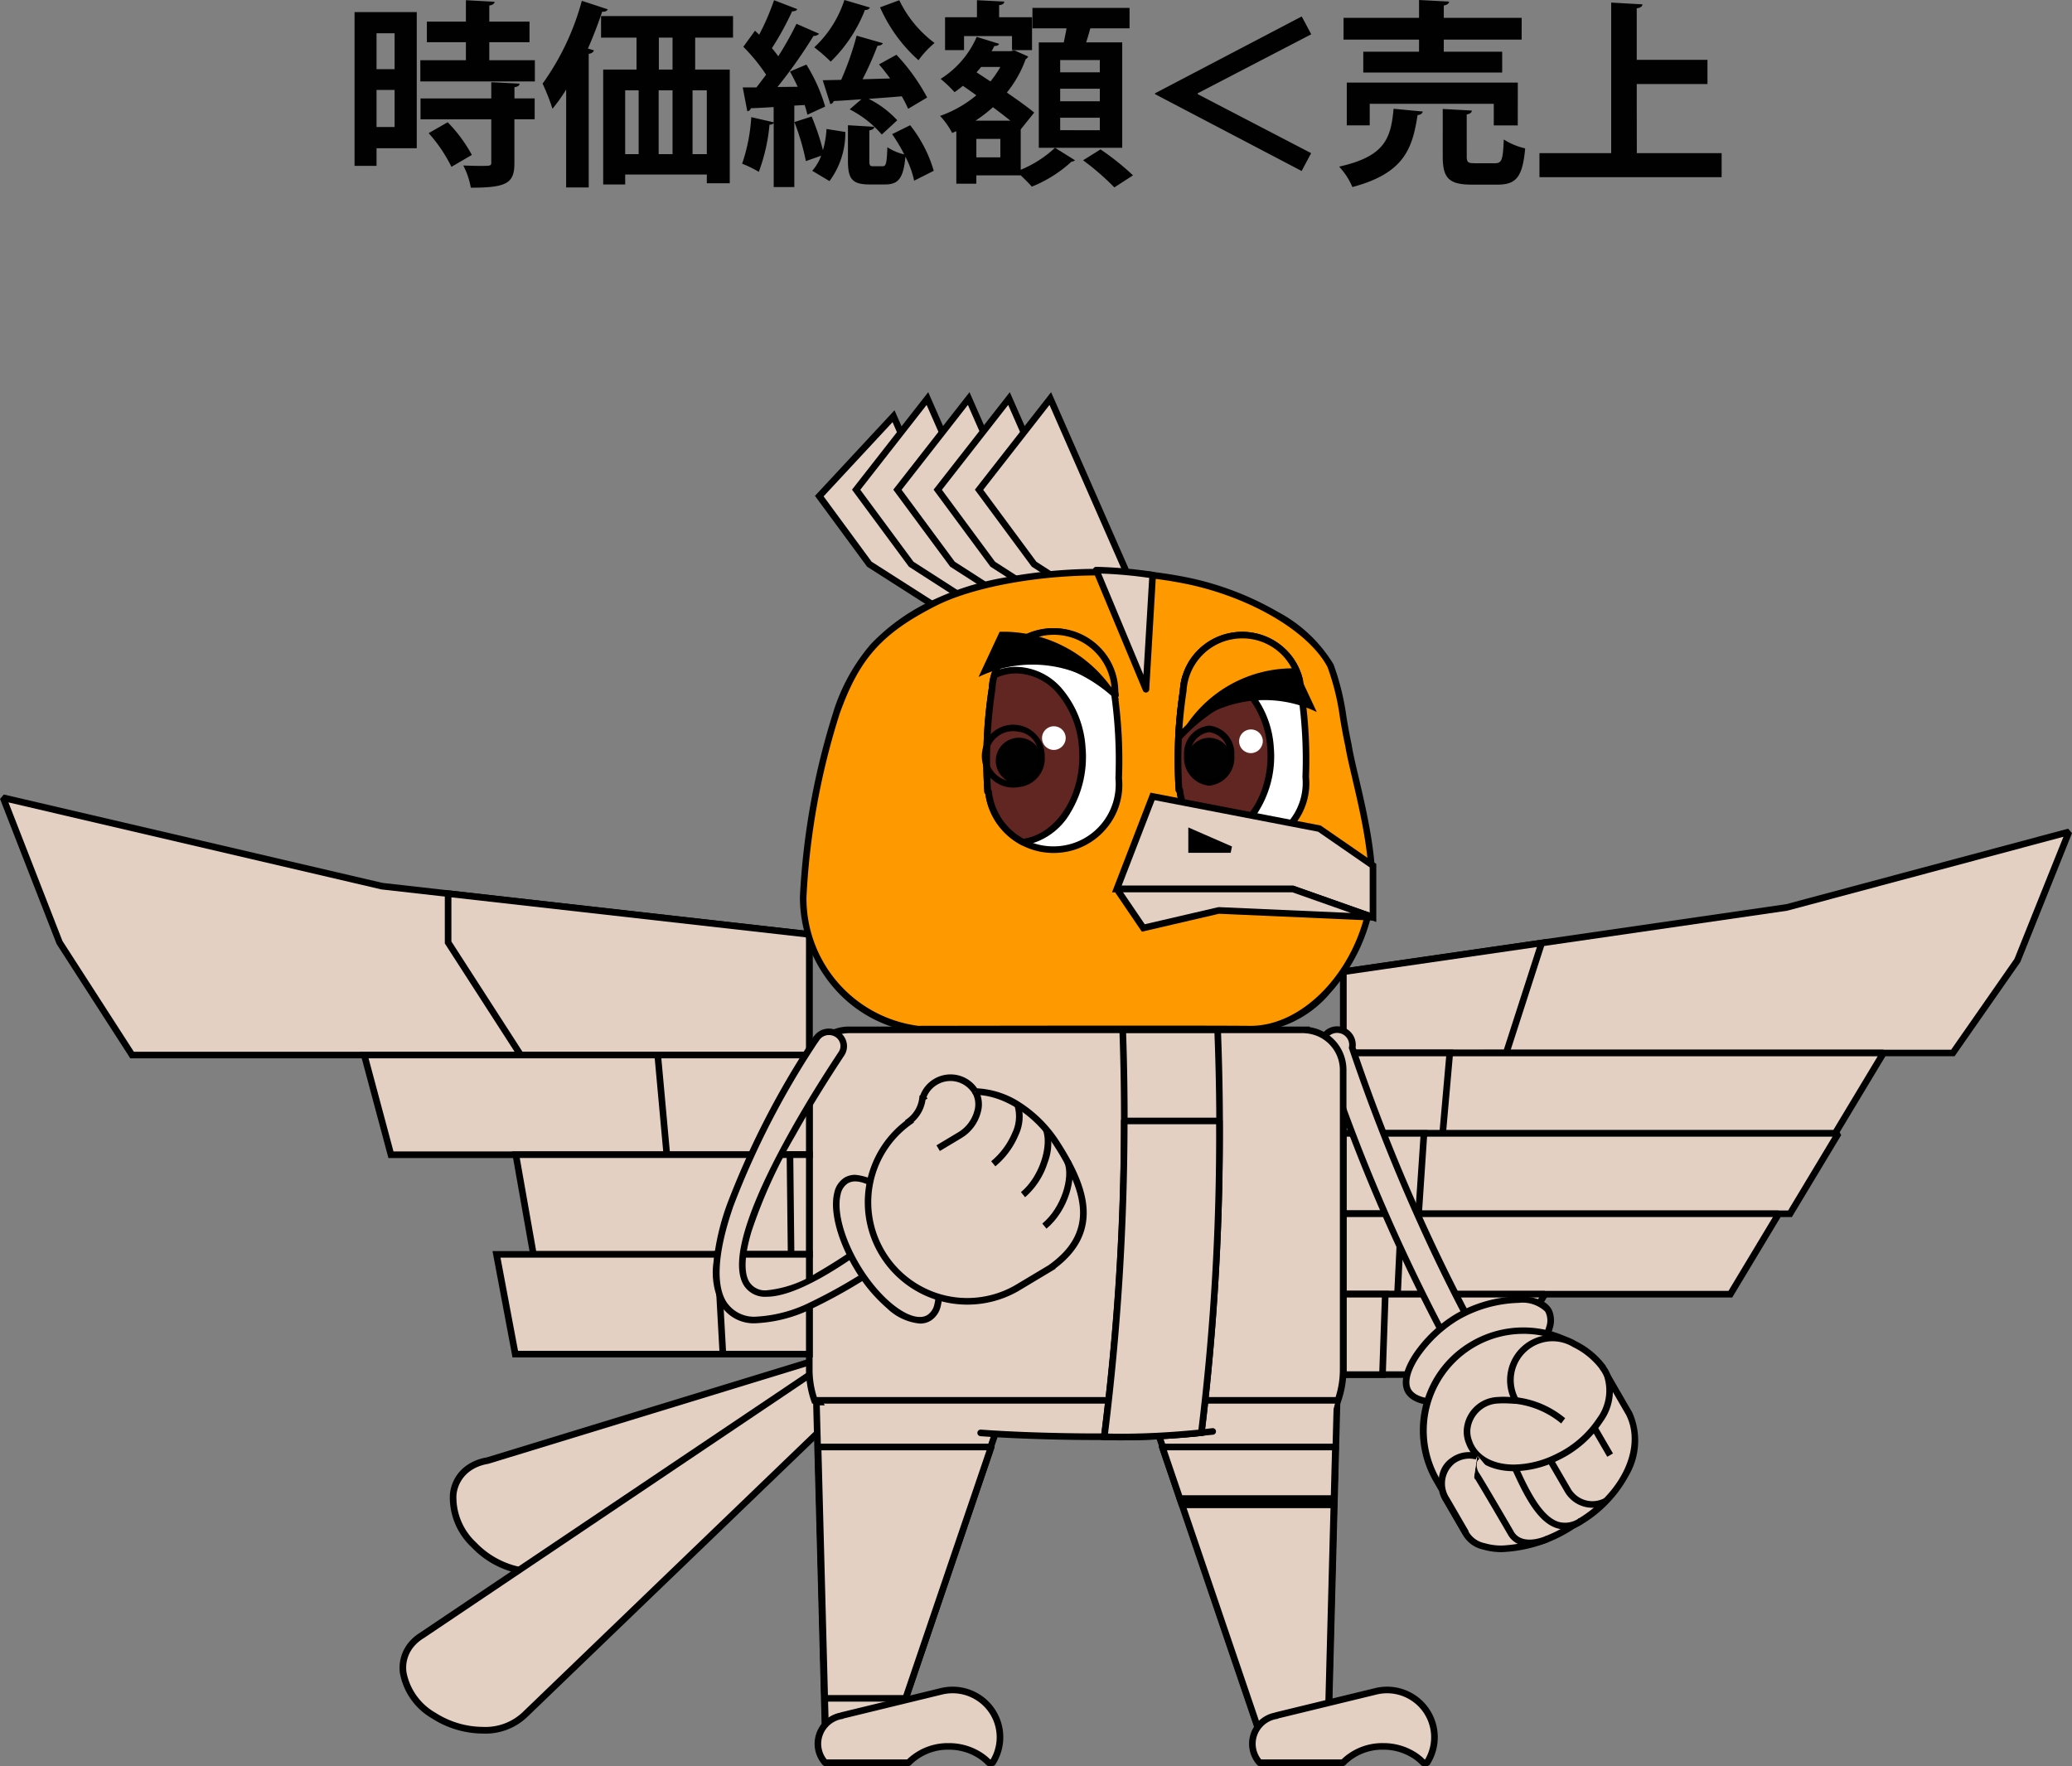 <svg xmlns="http://www.w3.org/2000/svg" width="198.671" height="169.348" viewBox="0 0 198.671 169.348"><rect x="0" y="0" width="198.671" height="169.348" fill="#808080" stroke="none"/><defs><style>.a,.b{fill:#e4d0c2;}.a,.c,.d,.e,.f,.g,.i{fill-rule:evenodd;}.c,.h{fill:#f90;}.d,.j{fill:#fff;}.e,.k{fill:#612621;}.f,.l{fill:#010101;}.g{fill:#03f;}</style></defs><g transform="translate(-88.164 -3447.213)"><g transform="translate(0 275)"><g transform="translate(88.459 3210.432)"><g transform="translate(0 25.426)"><path class="a" d="M127.823,1150.738a1.963,1.963,0,0,1,2.4,1.363,1.924,1.924,0,0,1-1,2.3l-28.809,16.821c-2.2,1.533-5.994.717-8.465-1.823s-2.688-5.843-.483-7.377a3.986,3.986,0,0,1,.561-.324,4.632,4.632,0,0,1,1.231-.377l34.49-10.555.075-.023" transform="translate(-46.809 -1084.897)"/><path class="b" d="M127.823,1150.738a1.963,1.963,0,0,1,2.4,1.363,1.924,1.924,0,0,1-1,2.3l-28.809,16.821c-2.2,1.533-5.994.717-8.465-1.823s-2.688-5.843-.483-7.377a3.986,3.986,0,0,1,.561-.324,4.632,4.632,0,0,1,1.231-.377l34.49-10.555Z" transform="translate(-46.809 -1084.897)"/><path d="M128.336,1150.35a2.3,2.3,0,0,1,2.187,1.661,2.233,2.233,0,0,1-1.151,2.664l-28.787,16.809a5.011,5.011,0,0,1-2.87.823,8.627,8.627,0,0,1-5.992-2.693,6.525,6.525,0,0,1-2.074-5.021,3.791,3.791,0,0,1,1.637-2.837,4.311,4.311,0,0,1,.605-.35,4.946,4.946,0,0,1,1.294-.4l34.466-10.548.087-.027A2.2,2.2,0,0,1,128.336,1150.35Zm-30.621,21.324a4.381,4.381,0,0,0,2.519-.717l.021-.014,28.809-16.821.024-.013a1.6,1.6,0,0,0,.828-1.92,1.668,1.668,0,0,0-1.58-1.207,1.563,1.563,0,0,0-.426.059l-.06.019-.009,0L93.35,1161.62a.3.3,0,0,1-.041.01,4.318,4.318,0,0,0-1.147.351,3.685,3.685,0,0,0-.515.3,3.175,3.175,0,0,0-1.368,2.377,5.9,5.9,0,0,0,1.9,4.519A8.1,8.1,0,0,0,97.715,1171.675Z" transform="translate(-46.809 -1084.897)"/><path class="a" d="M94.217,1185.664c-1.866,1.968-5.782,2.016-8.748.111s-3.857-5.045-1.991-7.012a4.163,4.163,0,0,1,.8-.652l40.254-27.066a1.825,1.825,0,0,1,.169-.114,1.966,1.966,0,0,1,2.668.7A1.924,1.924,0,0,1,127,1154.1Z" transform="translate(-44.167 -1084.897)"/><path class="b" d="M94.217,1185.664c-1.866,1.968-5.782,2.016-8.748.111s-3.857-5.045-1.991-7.012a4.163,4.163,0,0,1,.8-.652l40.254-27.066a1.825,1.825,0,0,1,.169-.114,1.966,1.966,0,0,1,2.668.7A1.924,1.924,0,0,1,127,1154.1Z" transform="translate(-44.167 -1084.897)"/><path d="M90.157,1187.489a9.11,9.11,0,0,1-4.86-1.448,6.323,6.323,0,0,1-3.082-4.358,3.819,3.819,0,0,1,1.032-3.139,4.484,4.484,0,0,1,.854-.7l40.244-27.059a2.165,2.165,0,0,1,.191-.128,2.208,2.208,0,0,1,1.129-.309,2.328,2.328,0,0,1,1.972,1.114,2.233,2.233,0,0,1-.424,2.875l-32.772,31.548A5.807,5.807,0,0,1,90.157,1187.489Zm35.509-36.505a1.576,1.576,0,0,0-.805.221,1.507,1.507,0,0,0-.14.094l-.014.01-40.254,27.066-.007,0a3.85,3.85,0,0,0-.737.6,3.154,3.154,0,0,0-.863,2.626,5.7,5.7,0,0,0,2.795,3.9,8.468,8.468,0,0,0,4.517,1.347,5.184,5.184,0,0,0,3.83-1.41l.01-.01,32.784-31.56.015-.013a1.6,1.6,0,0,0,.3-2.068A1.69,1.69,0,0,0,125.665,1150.984Z" transform="translate(-44.167 -1084.897)"/><path class="a" d="M143.978,1158.466h18.176l-11.763,34.587h-5.5Z" transform="translate(-65.99 -1087.666)"/><path class="b" d="M143.978,1158.466h18.176l-11.763,34.587h-5.5Z" transform="translate(-65.99 -1087.666)"/><path d="M143.978,1158.149h18.176a.317.317,0,0,1,.3.418l-11.763,34.587a.317.317,0,0,1-.3.215h-5.5a.317.317,0,0,1-.316-.308l-.915-34.587a.317.317,0,0,1,.316-.325Zm17.734.633H144.3l.9,33.954h4.964Z" transform="translate(-65.99 -1087.666)"/><path class="a" d="M144.221,1165.157l.706,26.7h6.807l9.081-26.7Z" transform="translate(-66.077 -1090.041)"/><path class="b" d="M144.221,1165.157l.706,26.7h6.807l9.081-26.7Z" transform="translate(-66.077 -1090.041)"/><path d="M144.221,1164.84h16.594a.316.316,0,0,1,.3.418l-9.081,26.7a.317.317,0,0,1-.3.215h-6.807a.317.317,0,0,1-.316-.308l-.706-26.7a.317.317,0,0,1,.316-.325Zm16.152.633H144.546l.689,26.068h6.272Z" transform="translate(-66.077 -1090.041)"/><path class="a" d="M160.581,1208.249h.357a4.535,4.535,0,0,0-4.9-6.846l-9.524,2.315v.022a2.7,2.7,0,0,0-2.294,3.025,2.727,2.727,0,0,0,.674,1.484h7.995a5.56,5.56,0,0,1,6.916-.656,4.622,4.622,0,0,1,.778.656" transform="translate(-66.068 -1102.863)"/><path class="b" d="M160.581,1208.249h.357a4.535,4.535,0,0,0-4.9-6.846l-9.524,2.315v.022a2.7,2.7,0,0,0-2.294,3.025,2.727,2.727,0,0,0,.674,1.484h7.995a5.56,5.56,0,0,1,6.916-.656A4.622,4.622,0,0,1,160.581,1208.249Z" transform="translate(-66.068 -1102.863)"/><path d="M160.938,1208.566h-.357a.316.316,0,0,1-.23-.1,4.312,4.312,0,0,0-.725-.611,5.143,5.143,0,0,0-2.889-.853,4.968,4.968,0,0,0-3.621,1.464.317.317,0,0,1-.23.1h-7.995a.316.316,0,0,1-.236-.105,3.042,3.042,0,0,1,1.7-5.017.313.313,0,0,1,.083-.033l9.524-2.315a4.87,4.87,0,0,1,3.772.628,4.841,4.841,0,0,1,1.47,6.7A.316.316,0,0,1,160.938,1208.566Zm-.223-.633h.046a4.208,4.208,0,0,0-1.368-5.676,4.237,4.237,0,0,0-3.282-.546l-9.419,2.29a.315.315,0,0,1-.14.054,2.407,2.407,0,0,0-1.515,3.879h7.715a5.629,5.629,0,0,1,3.984-1.563,5.775,5.775,0,0,1,3.243.961A4.984,4.984,0,0,1,160.715,1207.933Z" transform="translate(-66.068 -1102.863)"/><path class="a" d="M152.62,1189.256l8.2-24.1H144.221l.637,24.1Z" transform="translate(-66.077 -1090.042)"/><path class="b" d="M152.62,1189.256l8.2-24.1H144.221l.637,24.1Z" transform="translate(-66.077 -1090.042)"/><path d="M152.62,1189.572h-7.761a.317.317,0,0,1-.316-.308l-.637-24.1a.317.317,0,0,1,.316-.325h16.595a.316.316,0,0,1,.3.418l-8.2,24.1A.316.316,0,0,1,152.62,1189.572Zm-7.453-.633h7.226l7.981-23.466H144.546Z" transform="translate(-66.077 -1090.042)"/><path class="a" d="M211.365,1158.466H193.188l11.763,34.587h5.5Z" transform="translate(-83.46 -1087.666)"/><path class="b" d="M211.365,1158.466H193.188l11.763,34.587h5.5Z" transform="translate(-83.46 -1087.666)"/><path d="M193.188,1158.149h18.176a.317.317,0,0,1,.316.325l-.915,34.587a.317.317,0,0,1-.316.308h-5.5a.316.316,0,0,1-.3-.215l-11.763-34.587a.317.317,0,0,1,.3-.418Zm17.851.633H193.63l11.548,33.954h4.964Z" transform="translate(-83.46 -1087.666)"/><path class="a" d="M211.992,1165.157l-.706,26.7h-6.807l-9.081-26.7Z" transform="translate(-84.244 -1090.041)"/><path class="b" d="M211.992,1165.157l-.706,26.7h-6.807l-9.081-26.7Z" transform="translate(-84.244 -1090.041)"/><path d="M195.4,1164.84h16.594a.317.317,0,0,1,.316.325l-.706,26.7a.317.317,0,0,1-.316.308h-6.807a.317.317,0,0,1-.3-.215l-9.081-26.7a.317.317,0,0,1,.3-.418Zm16.269.633H195.84l8.866,26.068h6.272Z" transform="translate(-84.244 -1090.041)"/><path class="a" d="M225.168,1208.249h.357a4.535,4.535,0,0,0-4.9-6.846l-9.525,2.315v.022a2.7,2.7,0,0,0-2.294,3.025,2.727,2.727,0,0,0,.674,1.484h7.995a5.56,5.56,0,0,1,6.916-.656,4.619,4.619,0,0,1,.778.656" transform="translate(-88.997 -1102.863)"/><path class="b" d="M225.168,1208.249h.357a4.535,4.535,0,0,0-4.9-6.846l-9.525,2.315v.022a2.7,2.7,0,0,0-2.294,3.025,2.727,2.727,0,0,0,.674,1.484h7.995a5.56,5.56,0,0,1,6.916-.656A4.619,4.619,0,0,1,225.168,1208.249Z" transform="translate(-88.997 -1102.863)"/><path d="M225.525,1208.566h-.357a.316.316,0,0,1-.23-.1,4.311,4.311,0,0,0-.725-.611,5.143,5.143,0,0,0-2.889-.853,4.968,4.968,0,0,0-3.621,1.464.317.317,0,0,1-.23.1h-7.995a.316.316,0,0,1-.235-.105,3.042,3.042,0,0,1,1.7-5.017.313.313,0,0,1,.083-.033l9.525-2.315a4.868,4.868,0,0,1,3.771.628,4.841,4.841,0,0,1,1.47,6.7A.316.316,0,0,1,225.525,1208.566Zm-.223-.633h.046a4.208,4.208,0,0,0-1.368-5.676,4.235,4.235,0,0,0-3.281-.546L211.28,1204a.315.315,0,0,1-.14.054,2.407,2.407,0,0,0-1.515,3.879h7.715a5.63,5.63,0,0,1,3.984-1.563,5.775,5.775,0,0,1,3.243.961A4.974,4.974,0,0,1,225.3,1207.933Z" transform="translate(-88.997 -1102.863)"/><path class="a" d="M211.861,1170.115l.131-4.958H195.4l1.686,4.958Z" transform="translate(-84.244 -1090.041)"/><path class="b" d="M211.861,1170.115l.131-4.958H195.4l1.686,4.958Z" transform="translate(-84.244 -1090.041)"/><path d="M211.861,1170.431H197.083a.317.317,0,0,1-.3-.215l-1.686-4.958a.317.317,0,0,1,.3-.418h16.594a.317.317,0,0,1,.316.325l-.131,4.958A.317.317,0,0,1,211.861,1170.431Zm-14.55-.633h14.242l.114-4.325H195.839Z" transform="translate(-84.244 -1090.041)"/><path class="a" d="M212.773,1173.429l.015-.586H198.011l.2.586Z" transform="translate(-85.172 -1092.77)"/><path class="b" d="M212.773,1173.429l.015-.586H198.011l.2.586Z" transform="translate(-85.172 -1092.77)"/><path d="M212.773,1173.746H198.211a.317.317,0,0,1-.3-.215l-.2-.586a.317.317,0,0,1,.3-.418h14.777a.317.317,0,0,1,.316.325l-.015.586A.317.317,0,0,1,212.773,1173.746Z" transform="translate(-85.172 -1092.77)"/><path class="a" d="M291.881,1073.7l-4.947,12.336-6.184,8.867H222.31v-7.787l42.515-6.168Z" transform="translate(-93.798 -1057.574)"/><path d="M291.8,1073.393l.376.423-4.961,12.37-.021.03-6.279,9H221.993v-8.378l.271-.039,42.5-6.165Zm-5.146,12.49,4.7-11.715-26.481,7.092-42.244,6.129v7.2h57.958Z" transform="translate(-93.798 -1057.574)"/><path class="a" d="M241.326,1090.221l-3.4,10.546H222.31v-7.787Z" transform="translate(-93.798 -1063.439)"/><path d="M241.783,1089.835l-3.628,11.249H221.993v-8.378Zm-4.089,10.616,3.175-9.844-18.242,2.647v7.2Z" transform="translate(-93.798 -1063.439)"/><path class="a" d="M222.309,1106.571H274.1l-4.638,7.71H222.309Z" transform="translate(-93.798 -1069.244)"/><path class="b" d="M222.309,1106.571H274.1l-4.638,7.71H222.309Z" transform="translate(-93.798 -1069.244)"/><path d="M221.993,1106.255H274.1l.271.48-4.73,7.864h-47.65Zm51.549.633H222.626v7.077h46.659Z" transform="translate(-93.798 -1069.244)"/><path class="a" d="M222.309,1106.571h10.2l-.68,7.71h-9.523Z" transform="translate(-93.798 -1069.244)"/><path class="b" d="M222.309,1106.571h10.2l-.68,7.71h-9.523Z" transform="translate(-93.798 -1069.244)"/><path d="M221.993,1106.255h10.866l-.736,8.344h-10.13Zm10.175.633h-9.542v7.077h8.917Z" transform="translate(-93.798 -1069.244)"/><path class="a" d="M222.309,1118.525h47.463l-4.638,7.71H222.309Z" transform="translate(-93.798 -1073.487)"/><path class="b" d="M222.309,1118.525h47.463l-4.638,7.71H222.309Z" transform="translate(-93.798 -1073.487)"/><path d="M221.993,1118.208h47.78l.271.48-4.73,7.864h-43.32Zm47.22.633H222.626v7.077h42.329Z" transform="translate(-93.798 -1073.487)"/><path class="a" d="M222.309,1118.525h7.73l-.515,7.71h-7.215Z" transform="translate(-93.798 -1073.487)"/><path class="b" d="M222.309,1118.525h7.73l-.515,7.71h-7.215Z" transform="translate(-93.798 -1073.487)"/><path d="M221.993,1118.208h8.385l-.558,8.344h-7.828Zm7.708.633h-7.075v7.077h6.6Z" transform="translate(-93.798 -1073.487)"/><path class="a" d="M222.309,1130.479h41.743l-4.638,7.71H222.309Z" transform="translate(-93.798 -1077.73)"/><path class="b" d="M222.309,1130.479h41.743l-4.638,7.71H222.309Z" transform="translate(-93.798 -1077.73)"/><path d="M221.993,1130.162h42.059l.271.48-4.73,7.863h-37.6Zm41.5.633H222.626v7.077h36.61Z" transform="translate(-93.798 -1077.73)"/><path class="a" d="M222.309,1130.479h5.566l-.371,7.71h-5.195Z" transform="translate(-93.798 -1077.73)"/><path class="b" d="M222.309,1130.479h5.566l-.371,7.71h-5.195Z" transform="translate(-93.798 -1077.73)"/><path d="M221.993,1130.162h6.214l-.4,8.343h-5.813Zm5.55.633h-4.917v7.077H227.2Z" transform="translate(-93.798 -1077.73)"/><path class="a" d="M222.309,1142.432h19.326L237,1150.143H222.309Z" transform="translate(-93.798 -1081.974)"/><path class="b" d="M222.309,1142.432h19.326L237,1150.143H222.309Z" transform="translate(-93.798 -1081.974)"/><path d="M221.993,1142.116h19.642l.271.48-4.73,7.864H221.993Zm19.082.633H222.626v7.078h14.192Z" transform="translate(-93.798 -1081.974)"/><path class="a" d="M222.309,1142.432h4.02l-.268,7.711h-3.752Z" transform="translate(-93.798 -1081.974)"/><path class="b" d="M222.309,1142.432h4.02l-.268,7.711h-3.752Z" transform="translate(-93.798 -1081.974)"/><path d="M221.993,1142.116h4.664l-.29,8.344h-4.374Zm4.008.633h-3.375v7.078h3.13Z" transform="translate(-93.798 -1081.974)"/><path class="a" d="M222.018,1104.834a1.47,1.47,0,0,0-2.89-.541,1.423,1.423,0,0,0,.006.583l0,.015a1.415,1.415,0,0,0,.083.247,173.879,173.879,0,0,0,15.243,33.857l2.292-1.681a175.625,175.625,0,0,1-14.738-32.48" transform="translate(-92.659 -1068.009)"/><path class="b" d="M222.018,1104.834a1.47,1.47,0,0,0-2.89-.541,1.423,1.423,0,0,0,.006.583l0,.015a1.415,1.415,0,0,0,.083.247,173.879,173.879,0,0,0,15.243,33.857l2.292-1.681A175.625,175.625,0,0,1,222.018,1104.834Z" transform="translate(-92.659 -1068.009)"/><path d="M220.569,1102.779h0a1.817,1.817,0,0,1,.333.031,1.783,1.783,0,0,1,1.442,2,176.492,176.492,0,0,0,14.685,32.345l.146.247-2.8,2.057-.178-.3a175.016,175.016,0,0,1-15.266-33.9,1.776,1.776,0,0,1-.093-.281l-.007-.026a1.732,1.732,0,0,1-.008-.713A1.784,1.784,0,0,1,220.569,1102.779Zm15.769,34.448a162.48,162.48,0,0,1-7.908-15.3c-2.514-5.54-4.772-11.256-6.711-16.991l-.027-.079.016-.082a1.134,1.134,0,0,0-.179-.857,1.148,1.148,0,0,0-.743-.484,1.187,1.187,0,0,0-.216-.02,1.151,1.151,0,0,0-1.13.939,1.106,1.106,0,0,0,0,.451l0,.011a1.158,1.158,0,0,0,.062.189l.009.018.006.019a174.691,174.691,0,0,0,15.037,33.494Z" transform="translate(-92.659 -1068.009)"/><path class="a" d="M245.284,1144.3c-1-1.715-5.7-1.244-8.845.651-2.928,1.755-5.564,5.362-4.606,7.051.977,1.709,5.536,1.3,8.623-.448,3.134-1.78,5.814-5.55,4.826-7.247Z" transform="translate(-97.108 -1082.258)"/><path class="b" d="M245.284,1144.3c-1-1.715-5.7-1.244-8.845.651-2.928,1.755-5.564,5.362-4.606,7.051.977,1.709,5.536,1.3,8.623-.448,3.134-1.78,5.814-5.55,4.826-7.247Z" transform="translate(-97.108 -1082.258)"/><path d="M242.423,1142.918h0c1.563,0,2.676.432,3.134,1.218l.066.112,0,.015a2.493,2.493,0,0,1,.063,1.754c-.532,1.972-2.711,4.468-5.07,5.807a12.585,12.585,0,0,1-5.847,1.583c-1.606,0-2.745-.445-3.208-1.253-.513-.9-.208-2.266.859-3.835a12.958,12.958,0,0,1,3.859-3.644A12.657,12.657,0,0,1,242.423,1142.918Zm2.53,1.448a3.144,3.144,0,0,0-2.53-.815h0a12.165,12.165,0,0,0-5.821,1.666,12.29,12.29,0,0,0-3.661,3.457c-.9,1.32-1.208,2.5-.832,3.166.339.593,1.308.933,2.658.933a11.914,11.914,0,0,0,5.534-1.5c2.227-1.265,4.279-3.6,4.771-5.422a1.834,1.834,0,0,0-.062-1.39Z" transform="translate(-97.108 -1082.258)"/><path class="a" d="M248.479,1166.571c4.687-2.454,7.138-7.241,5.471-10.685a.414.414,0,0,0-.036-.073l-1.945-3.36a9.637,9.637,0,0,0-13.189-3.191,9.513,9.513,0,0,0-3.438,12.74l.654,1.129a2.777,2.777,0,0,0,.384.947l1.876,3.23a2.612,2.612,0,0,0,1.742,1.237c2.173.668,5.543-.117,8.491-1.978Z" transform="translate(-98.005 -1083.906)"/><path class="b" d="M248.479,1166.571c4.687-2.454,7.138-7.241,5.471-10.685a.414.414,0,0,0-.036-.073l-1.945-3.36a9.637,9.637,0,0,0-13.189-3.191,9.513,9.513,0,0,0-3.438,12.74l.654,1.129a2.777,2.777,0,0,0,.384.947l1.876,3.23a2.612,2.612,0,0,0,1.742,1.237c2.173.668,5.543-.117,8.491-1.978Z" transform="translate(-98.005 -1083.906)"/><path d="M241.724,1169.1a6.222,6.222,0,0,1-1.8-.245,2.94,2.94,0,0,1-1.936-1.383l-1.874-3.225a3.077,3.077,0,0,1-.413-1l-.632-1.092a9.829,9.829,0,0,1,3.552-13.164,9.941,9.941,0,0,1,13.623,3.3l0,.007,1.95,3.369a.7.7,0,0,1,.049.1,6.653,6.653,0,0,1-.363,5.982,12.228,12.228,0,0,1-5.23,5.1A13.627,13.627,0,0,1,241.724,1169.1Zm-6.106-7.25.678,1.171.01.05a2.451,2.451,0,0,0,.34.839l.008.012,1.876,3.23a2.305,2.305,0,0,0,1.53,1.085l.031.008a5.577,5.577,0,0,0,1.633.221,13.178,13.178,0,0,0,6.6-2.165l.088.14-.076-.148c4.532-2.373,6.924-6.979,5.333-10.267l-.013-.031-.01-.017,0-.007-1.941-3.354a9.274,9.274,0,0,0-16.08,9.232Z" transform="translate(-98.005 -1083.906)"/><path class="a" d="M253.748,1151.818A7.544,7.544,0,0,0,251,1149.54a4.04,4.04,0,0,0-5.64,5.406,13.38,13.38,0,0,0-1.691-.03,3.078,3.078,0,0,0-2.974,2.817,2.707,2.707,0,0,0,.218,1.267l-.008,0c.966,2.549,4.716,3.17,8.373,1.4s5.839-5.258,4.876-7.79a3.18,3.18,0,0,0-.423-.773l.006-.022Z" transform="translate(-100.323 -1084.29)"/><path class="b" d="M253.748,1151.818A7.544,7.544,0,0,0,251,1149.54a4.04,4.04,0,0,0-5.64,5.406,13.38,13.38,0,0,0-1.691-.03,3.078,3.078,0,0,0-2.974,2.817,2.707,2.707,0,0,0,.218,1.267l-.008,0c.966,2.549,4.716,3.17,8.373,1.4s5.839-5.258,4.876-7.79a3.18,3.18,0,0,0-.423-.773l.006-.022Z" transform="translate(-100.323 -1084.29)"/><path d="M248.908,1148.64a4.369,4.369,0,0,1,2.232.614,7.9,7.9,0,0,1,2.86,2.372l-.023.034.013-.009a3.483,3.483,0,0,1,.464.851,5.044,5.044,0,0,1-.734,4.46,10.429,10.429,0,0,1-4.3,3.725,9.85,9.85,0,0,1-4.231,1.037c-2.245,0-3.955-.977-4.575-2.613l0,0a3.037,3.037,0,0,1-.234-1.394,3.394,3.394,0,0,1,3.267-3.111c.173-.013.349-.019.538-.019.227,0,.447.009.66.02a4.348,4.348,0,0,1,4.06-5.963Zm4.487,3.241a7.135,7.135,0,0,0-2.5-2.043l-.03-.011-.027-.016a3.723,3.723,0,0,0-5.2,4.981l-.291.471-.319-.017c-.272-.015-.553-.031-.84-.031-.174,0-.335.005-.493.017a2.769,2.769,0,0,0-2.681,2.52,2.4,2.4,0,0,0,.192,1.121l-.015.017.013-.005c.523,1.38,2.012,2.2,3.983,2.2a9.215,9.215,0,0,0,3.956-.974,9.791,9.791,0,0,0,4.04-3.491,4.436,4.436,0,0,0,.678-3.9,2.852,2.852,0,0,0-.381-.7l-.09-.123Z" transform="translate(-100.323 -1084.29)"/><path class="a" d="M247.742,1158.217a8.684,8.684,0,0,1,4.672,1.965Z" transform="translate(-102.826 -1087.578)"/><path class="b" d="M247.742,1158.217a8.684,8.684,0,0,1,4.672,1.965" transform="translate(-102.826 -1087.578)"/><path d="M252.224,1160.436a8.412,8.412,0,0,0-4.528-1.905l.091-.626a8.95,8.95,0,0,1,4.817,2.025Z" transform="translate(-102.826 -1087.578)"/><path class="a" d="M253.136,1167.232l1.642,2.825a2.747,2.747,0,0,0,3.68,1Z" transform="translate(-104.741 -1090.778)"/><path class="b" d="M253.136,1167.232l1.642,2.825a2.747,2.747,0,0,0,3.68,1" transform="translate(-104.741 -1090.778)"/><path d="M257.152,1171.717a3.066,3.066,0,0,1-2.649-1.5l-1.641-2.824.547-.318,1.642,2.825a2.418,2.418,0,0,0,3.248.885l.315.549A2.927,2.927,0,0,1,257.152,1171.717Z" transform="translate(-104.741 -1090.778)"/><path d="M1.242,2.768-.274.159.274-.159,1.79,2.45Z" transform="translate(152.574 73.281)"/><path class="a" d="M247.851,1168.262c1.509,3.347,3.338,6.875,6.269,5.1Z" transform="translate(-102.865 -1091.143)"/><path class="b" d="M247.851,1168.262c1.509,3.347,3.338,6.875,6.269,5.1" transform="translate(-102.865 -1091.143)"/><path d="M252.6,1174.156a2.581,2.581,0,0,1-.772-.118c-1.849-.576-3.122-3.1-4.268-5.645l.577-.26c1.039,2.3,2.281,4.8,3.879,5.3a2.3,2.3,0,0,0,1.938-.337l.327.542A3.252,3.252,0,0,1,252.6,1174.156Z" transform="translate(-102.865 -1091.143)"/><path class="a" d="M242.051,1166.516c-.528.3-.555,1.085-.139,1.792.028-.016,1.5,2.461,3.289,5.541.489.942,1.753,1.343,3.541.6Z" transform="translate(-100.654 -1090.523)"/><path class="b" d="M242.051,1166.516c-.528.3-.555,1.085-.139,1.792.028-.016,1.5,2.461,3.289,5.541.489.942,1.753,1.343,3.541.6" transform="translate(-100.654 -1090.523)"/><path d="M247.024,1175.15a2.967,2.967,0,0,1-.6-.059,2.13,2.13,0,0,1-1.5-1.089c-1.513-2.605-2.706-4.618-3.111-5.273l-.015.009-.158-.269a2.032,2.032,0,0,1-.283-1.51,1.142,1.142,0,0,1,.536-.718l.316.548a.516.516,0,0,0-.24.331,1.41,1.41,0,0,0,.2,1l.023.03c.015.021.036.052.062.093.047.073.115.183.2.325.171.279.41.679.712,1.187.629,1.059,1.447,2.456,2.306,3.934l.007.013c.463.893,1.666,1.065,3.138.45l.244.584A4.843,4.843,0,0,1,247.024,1175.15Z" transform="translate(-100.654 -1090.523)"/><path class="a" d="M240.336,1166.493a2.669,2.669,0,0,0-2.341.4,2.785,2.785,0,0,0-.6,3.731l1.841,3.181Z" transform="translate(-98.997 -1090.468)"/><path class="b" d="M240.336,1166.493a2.669,2.669,0,0,0-2.341.4,2.785,2.785,0,0,0-.6,3.731l1.841,3.181" transform="translate(-98.997 -1090.468)"/><path d="M238.967,1173.964l-1.841-3.181a3.515,3.515,0,0,1-.447-2.317,2.6,2.6,0,0,1,1.149-1.841,2.975,2.975,0,0,1,2.655-.413l-.292.562a2.393,2.393,0,0,0-2.027.388,2.473,2.473,0,0,0-.491,3.3l1.842,3.182Z" transform="translate(-98.997 -1090.468)"/><path class="a" d="M144.945,1158.466h49.139l-.426,1.6c-10.437,1.6-15.513,1.6-25.827,1.6-17.41,0-21.925-1.447-21.925-1.447Z" transform="translate(-66.334 -1087.666)"/><path class="a" d="M190.663,1162.835c-6.58.824-17.848.483-22.267.141Z" transform="translate(-74.659 -1089.216)"/><path class="a" d="M190.663,1162.835c-6.58.824-17.848.483-22.267.141Z" transform="translate(-74.659 -1089.216)"/><path class="b" d="M190.663,1162.835c-6.58.824-17.848.483-22.267.141" transform="translate(-74.659 -1089.216)"/><path d="M179.734,1163.661c-4.536,0-8.91-.18-11.363-.37a.316.316,0,1,1,.049-.631c4.546.351,15.727.671,22.2-.14a.317.317,0,0,1,.079.628A95.549,95.549,0,0,1,179.734,1163.661Z" transform="translate(-74.659 -1089.216)"/><path class="a" d="M142.915,1107v28.72a8.969,8.969,0,0,0,.5,2.946h50.2a9.023,9.023,0,0,0,.5-2.946v-28.791a3.845,3.845,0,0,0-3.522-3.771v-.019H146.72a3.817,3.817,0,0,0-3.806,3.86" transform="translate(-65.613 -1068.024)"/><path class="b" d="M142.915,1107v28.72a8.969,8.969,0,0,0,.5,2.946h50.2a9.023,9.023,0,0,0,.5-2.946v-28.791a3.845,3.845,0,0,0-3.522-3.771v-.019H146.72A3.817,3.817,0,0,0,142.915,1107Z" transform="translate(-65.613 -1068.024)"/><path d="M146.72,1102.819H190.9v.057a4.149,4.149,0,0,1,3.522,4.046v28.793a9.314,9.314,0,0,1-.514,3.049l-.074.213H143.187l-.074-.213a9.26,9.26,0,0,1-.514-3.05V1107a4.191,4.191,0,0,1,1.187-2.942A4.062,4.062,0,0,1,146.72,1102.819Zm43.653.633H146.72a3.521,3.521,0,0,0-3.489,3.544v28.72a8.631,8.631,0,0,0,.408,2.63h49.74a8.672,8.672,0,0,0,.409-2.63v-28.791a3.527,3.527,0,0,0-3.236-3.455Z" transform="translate(-65.613 -1068.024)"/><path class="a" d="M196.085,1141.764a241.788,241.788,0,0,0,1.554-38.628h-9.1a243.069,243.069,0,0,1-1.761,39.014,67.532,67.532,0,0,0,9.308-.386" transform="translate(-81.184 -1068.024)"/><path class="b" d="M196.085,1141.764a241.788,241.788,0,0,0,1.554-38.628h-9.1a243.069,243.069,0,0,1-1.761,39.014A67.532,67.532,0,0,0,196.085,1141.764Z" transform="translate(-81.184 -1068.024)"/><path d="M188.415,1142.5c-1.048,0-1.63-.028-1.654-.03l-.342-.017.043-.339a241.494,241.494,0,0,0,1.759-38.962l-.012-.328h9.735l.011.3A241.972,241.972,0,0,1,196.4,1141.8l-.032.249-.25.026A76.04,76.04,0,0,1,188.415,1142.5Zm-1.28-.65c.275.008.71.017,1.28.017,1.615,0,4.191-.068,7.387-.388a241.419,241.419,0,0,0,1.532-38.022h-8.468A242.3,242.3,0,0,1,187.135,1141.846Z" transform="translate(-81.184 -1068.024)"/><path class="a" d="M23.068,1068.624,59.4,1077.1l40.97,4.626V1093.3H35.437L28.479,1082.5Z" transform="translate(-23.068 -1055.773)"/><path class="b" d="M23.068,1068.624,59.4,1077.1l40.97,4.626V1093.3H35.437L28.479,1082.5Z" transform="translate(-23.068 -1055.773)"/><path d="M23.14,1068.316l36.314,8.476,41.233,4.656v12.165H35.264L28.2,1082.647l-.012-.03-5.411-13.878Zm76.913,13.7-40.725-4.6-35.747-8.344,5.181,13.289,6.847,10.622h64.444Z" transform="translate(-23.068 -1055.773)"/><path class="a" d="M89.224,1082.883l34.632,3.91v11.565H96.181l-6.957-10.794Z" transform="translate(-46.552 -1060.834)"/><path class="b" d="M89.224,1082.883l34.632,3.91v11.565H96.181l-6.957-10.794Z" transform="translate(-46.552 -1060.834)"/><path d="M88.907,1082.528l.352.04,34.912,3.942v12.165H96.008l-7.1-11.017Zm34.632,4.547-34-3.838v4.234l6.813,10.57h27.185Z" transform="translate(-46.552 -1060.834)"/><path class="a" d="M76.759,1106.875H119.43v9.561H79.319Z" transform="translate(-42.128 -1069.351)"/><path class="b" d="M76.759,1106.875H119.43v9.561H79.319Z" transform="translate(-42.128 -1069.351)"/><path d="M76.347,1106.559h43.4v10.194H79.077Zm42.767.633H77.172l2.39,8.928h39.551Z" transform="translate(-42.128 -1069.351)"/><path class="a" d="M120.384,1106.875h14.533v9.561H121.256Z" transform="translate(-57.614 -1069.351)"/><path class="b" d="M120.384,1106.875h14.533v9.561H121.256Z" transform="translate(-57.614 -1069.351)"/><path d="M120.037,1106.559h15.2v10.194H120.967Zm14.563.633H120.731l.814,8.928H134.6Z" transform="translate(-57.614 -1069.351)"/><path class="a" d="M99.291,1121.7h28.138v9.561h-26.45Z" transform="translate(-50.126 -1074.614)"/><path class="b" d="M99.291,1121.7h28.138v9.561h-26.45Z" transform="translate(-50.126 -1074.614)"/><path d="M98.913,1121.381h28.831v10.194H100.713Zm28.2.633H99.668l1.576,8.928h25.868Z" transform="translate(-50.126 -1074.614)"/><path class="a" d="M140.039,1121.7h1.855v9.561H140.15Z" transform="translate(-64.591 -1074.614)"/><path class="b" d="M140.039,1121.7h1.855v9.561H140.15Z" transform="translate(-64.591 -1074.614)"/><path d="M139.719,1121.381h2.492v10.194h-2.373Zm1.859.633h-1.218l.1,8.928h1.114Z" transform="translate(-64.591 -1074.614)"/><path class="a" d="M96.414,1136.521h29.993v9.561H98.214Z" transform="translate(-49.105 -1079.875)"/><path class="b" d="M96.414,1136.521h29.993v9.561H98.214Z" transform="translate(-49.105 -1079.875)"/><path d="M96.033,1136.2h30.691V1146.4H97.951Zm30.058.633H96.8l1.68,8.928h27.615Z" transform="translate(-49.105 -1079.875)"/><path class="a" d="M129.253,1136.521h8.813v9.561h-8.284Z" transform="translate(-60.763 -1079.875)"/><path class="b" d="M129.253,1136.521h8.813v9.561h-8.284Z" transform="translate(-60.763 -1079.875)"/><path d="M128.918,1136.2h9.464V1146.4h-8.9Zm8.831.633h-8.162l.494,8.928h7.668Z" transform="translate(-60.763 -1079.875)"/><path class="a" d="M210.031,1050.089a1.337,1.337,0,1,0-1.336,1.391,1.364,1.364,0,0,0,1.336-1.391" transform="translate(-88.49 -1048.699)"/><path class="a" d="M196.08,1146.565a234.643,234.643,0,0,0,1.733-29.894h-9.125a243.655,243.655,0,0,1-1.916,30.28,67.658,67.658,0,0,0,9.308-.386" transform="translate(-81.182 -1072.829)"/><path class="b" d="M196.08,1146.565a234.643,234.643,0,0,0,1.733-29.894h-9.125a243.655,243.655,0,0,1-1.916,30.28A67.658,67.658,0,0,0,196.08,1146.565Z" transform="translate(-81.182 -1072.829)"/><path d="M188.4,1147.3c-1.044,0-1.624-.028-1.648-.029a.317.317,0,0,1-.3-.356,244.3,244.3,0,0,0,1.914-30.24.316.316,0,0,1,.316-.316h9.125a.317.317,0,0,1,.316.315,233.344,233.344,0,0,1-1.736,29.935.317.317,0,0,1-.282.275A76.164,76.164,0,0,1,188.4,1147.3Zm-1.275-.649c.274.008.707.016,1.275.016,1.616,0,4.194-.068,7.393-.388a232.719,232.719,0,0,0,1.7-29.288H189A245.158,245.158,0,0,1,187.13,1146.647Z" transform="translate(-81.182 -1072.829)"/><path class="a" d="M146.287,1121.71l-.03-.038c-14.638,11.779-19.064,8-9.885-8.434,1.331-2.389,2.92-4.976,4.722-7.706a1.343,1.343,0,0,0-.441-1.889,1.45,1.45,0,0,0-1.954.425l-.046.069h-.015c-12.554,19.636-12.745,31.066-.419,25.515a50.365,50.365,0,0,0,9.331-5.833,1.228,1.228,0,0,0,.745-1.6,1.3,1.3,0,0,0-1.658-.72,1.111,1.111,0,0,0-.357.2Z" transform="translate(-60.707 -1068.13)"/><path class="b" d="M146.287,1121.71l-.03-.038c-14.638,11.779-19.064,8-9.885-8.434,1.331-2.389,2.92-4.976,4.722-7.706a1.343,1.343,0,0,0-.441-1.889,1.45,1.45,0,0,0-1.954.425l-.046.069h-.015c-12.554,19.636-12.745,31.066-.419,25.515a50.365,50.365,0,0,0,9.331-5.833,1.228,1.228,0,0,0,.745-1.6,1.3,1.3,0,0,0-1.658-.72,1.111,1.111,0,0,0-.357.2Z" transform="translate(-60.707 -1068.13)"/><path d="M132.992,1131.37a3.749,3.749,0,0,1-3.577-1.891,6.989,6.989,0,0,1-.6-3.9,23.422,23.422,0,0,1,1.324-5.657,80.7,80.7,0,0,1,8.228-15.956l.093-.146h.021a1.744,1.744,0,0,1,1.412-.7,1.771,1.771,0,0,1,.92.257,1.69,1.69,0,0,1,.774,1.076,1.631,1.631,0,0,1-.232,1.257c-1.821,2.759-3.406,5.344-4.71,7.686a48.572,48.572,0,0,0-4.17,9.169c-.677,2.258-.756,3.928-.227,4.828a1.775,1.775,0,0,0,1.684.822h0a10.892,10.892,0,0,0,4.748-1.653,53.4,53.4,0,0,0,7.374-5.133l.248-.2.042.052a1.439,1.439,0,0,1,.182-.078,1.623,1.623,0,0,1,2.059.9,1.516,1.516,0,0,1-.03,1.183,1.567,1.567,0,0,1-.854.812,50.435,50.435,0,0,1-9.356,5.842A13.669,13.669,0,0,1,132.992,1131.37Zm5.818-26.917a79.706,79.706,0,0,0-8.071,15.677c-1.454,4.181-1.72,7.308-.77,9.044a3.159,3.159,0,0,0,3.022,1.563,13.074,13.074,0,0,0,5.1-1.374,49.929,49.929,0,0,0,9.269-5.8l.038-.029.045-.016a.942.942,0,0,0,.542-.5.887.887,0,0,0,.017-.692.976.976,0,0,0-.91-.6.99.99,0,0,0-.344.061l-.006,0a.79.79,0,0,0-.255.145l-.177-.206.147.182c-5.63,4.53-9.959,6.925-12.519,6.925h0a2.388,2.388,0,0,1-2.23-1.134c-1.6-2.726,1.5-9.458,4.39-14.626,1.312-2.355,2.9-4.955,4.734-7.726a1,1,0,0,0,.143-.772,1.06,1.06,0,0,0-.486-.673,1.136,1.136,0,0,0-.589-.163,1.11,1.11,0,0,0-.935.493l-.141.212Z" transform="translate(-60.707 -1068.13)"/><path class="a" d="M147.875,1125.4c-1.605.963-1.128,4.688,1.066,8.329s5.274,5.807,6.872,4.849,1.127-4.688-1.066-8.329-5.273-5.807-6.872-4.849" transform="translate(-67.036 -1075.848)"/><path class="b" d="M147.875,1125.4c-1.605.963-1.128,4.688,1.066,8.329s5.274,5.807,6.872,4.849,1.127-4.688-1.066-8.329S149.474,1124.444,147.875,1125.4Z" transform="translate(-67.036 -1075.848)"/><path d="M148.747,1124.859h0a5.262,5.262,0,0,1,3.147,1.465,15.1,15.1,0,0,1,3.125,3.764c1.615,2.68,2.374,5.552,1.934,7.316a2.226,2.226,0,0,1-.977,1.449,1.984,1.984,0,0,1-1.035.272,5.262,5.262,0,0,1-3.147-1.465,15.1,15.1,0,0,1-3.125-3.764c-1.616-2.682-2.376-5.552-1.937-7.312a2.231,2.231,0,0,1,.98-1.452A1.983,1.983,0,0,1,148.747,1124.859Zm6.194,13.632a1.36,1.36,0,0,0,.709-.182,1.621,1.621,0,0,0,.687-1.058c.4-1.609-.33-4.292-1.862-6.835-1.718-2.852-4.127-4.922-5.729-4.922h0a1.36,1.36,0,0,0-.709.182,1.627,1.627,0,0,0-.691,1.062c-.4,1.605.332,4.287,1.865,6.832C150.931,1136.42,153.34,1138.491,154.941,1138.491Z" transform="translate(-67.036 -1075.848)"/><path class="a" d="M156.918,1112.137l-.046.027a3.2,3.2,0,0,1-1.265,2.253l.024.039a9.506,9.506,0,0,0,10.252,15.983l3.31-1.984,0-.007c4.675-3.344,3.4-7.463.551-11.878-1.965-3.039-4.986-4.974-7.806-4.992a2.8,2.8,0,0,0-3.837-.921,2.741,2.741,0,0,0-1.182,1.473Z" transform="translate(-68.71 -1070.548)"/><path class="b" d="M156.918,1112.137l-.046.027a3.2,3.2,0,0,1-1.265,2.253l.024.039a9.506,9.506,0,0,0,10.252,15.983l3.31-1.984,0-.007c4.675-3.344,3.4-7.463.551-11.878-1.965-3.039-4.986-4.974-7.806-4.992a2.8,2.8,0,0,0-3.837-.921,2.741,2.741,0,0,0-1.182,1.473Z" transform="translate(-68.71 -1070.548)"/><path d="M159.548,1109.93a3.1,3.1,0,0,1,2.558,1.335,8.425,8.425,0,0,1,4.222,1.41,12.432,12.432,0,0,1,3.678,3.724c1.689,2.619,2.513,4.683,2.6,6.5.1,2.2-.882,4.052-3,5.643l.017.031-3.577,2.144a9.844,9.844,0,0,1-12.881-2.825,9.8,9.8,0,0,1,2.05-13.517l-.024-.039.234-.172a2.875,2.875,0,0,0,1.138-2.033l.018-.159.076-.044a3.058,3.058,0,0,1,1.282-1.54A3.092,3.092,0,0,1,159.548,1109.93Zm9.385,18.311.071-.051c2.087-1.493,3.057-3.215,2.964-5.265-.077-1.7-.87-3.663-2.5-6.183-1.892-2.927-4.853-4.829-7.542-4.847h-.176l-.092-.15a2.475,2.475,0,0,0-3.4-.817,2.423,2.423,0,0,0-1,1.172l.089.151-.187.109a3.5,3.5,0,0,1-1.144,2.13l.033.054-.24.171a9.162,9.162,0,0,0-2.14,12.806,9.21,9.21,0,0,0,12.049,2.645Z" transform="translate(-68.71 -1070.548)"/><path class="b" d="M172.591,1114.26c.615,1.553-.433,4.094-2.33,5.667" transform="translate(-75.32 -1071.973)"/><path d="M170.463,1120.171l-.4-.488a7.126,7.126,0,0,0,2.016-2.717,3.613,3.613,0,0,0,.222-2.589l.59-.233a4.174,4.174,0,0,1-.225,3.063A7.77,7.77,0,0,1,170.463,1120.171Z" transform="translate(-75.32 -1071.973)"/><path class="b" d="M176.89,1117.905c.615,1.553-.3,4.706-2.2,6.276" transform="translate(-76.891 -1073.267)"/><path d="M174.887,1124.426l-.4-.49c1.808-1.488,2.672-4.5,2.111-5.915l.59-.233a5.164,5.164,0,0,1-.15,3.348A7.294,7.294,0,0,1,174.887,1124.426Z" transform="translate(-76.891 -1073.267)"/><path class="b" d="M180.083,1122.717c.615,1.553-.317,4.611-2.221,6.188" transform="translate(-78.019 -1074.975)"/><path d="M178.064,1129.15l-.4-.488c1.85-1.533,2.678-4.441,2.129-5.828l.59-.233C181.017,1124.214,180.145,1127.426,178.064,1129.15Z" transform="translate(-78.019 -1074.975)"/><path class="a" d="M165.64,1112.322c.728,1.209.129,3.206-1.5,4.179l-2.07,1.241Z" transform="translate(-72.414 -1071.286)"/><path class="b" d="M165.64,1112.322c.728,1.209.129,3.206-1.5,4.179l-2.07,1.241" transform="translate(-72.414 -1071.286)"/><path d="M162.236,1118.014l-.326-.544,2.07-1.241a3.415,3.415,0,0,0,1.565-2.074,2.195,2.195,0,0,0-.177-1.669l.543-.327a2.82,2.82,0,0,1,.249,2.15,4.053,4.053,0,0,1-1.854,2.465Z" transform="translate(-72.414 -1071.286)"/></g><g transform="translate(76.723 0)"><path class="a" d="M139.992,992.043l8.059,18.38h-3.818l-6.551-4.184-4.807-6.534Z" transform="translate(-131.339 -990.35)"/><path class="b" d="M139.992,992.043l8.059,18.38h-3.818l-6.551-4.184-4.807-6.534Z" transform="translate(-131.339 -990.35)"/><path d="M140.089,991.474l8.447,19.265h-4.394l-6.678-4.265-5-6.792Zm7.478,18.632L139.9,992.611l-6.61,7.117L137.9,1006l6.423,4.1Z" transform="translate(-131.339 -990.35)"/><path class="a" d="M146.384,988.847l8.813,20.072h-3.865l-6.5-4.184-5.278-7.145Z" transform="translate(-134.478 -988.847)"/><path class="b" d="M146.384,988.847l8.813,20.072h-3.865l-6.5-4.184-5.278-7.145Z" transform="translate(-134.478 -988.847)"/><path d="M146.461,988.235l9.221,21h-4.442l-6.631-4.266-5.456-7.385Zm8.252,20.367-8.405-19.143-6.359,8.136,5.1,6.9,6.377,4.1Z" transform="translate(-134.478 -988.847)"/><path class="a" d="M153.859,988.847l8.813,20.072h-3.865l-6.5-4.184-5.278-7.145Z" transform="translate(-137.995 -988.847)"/><path class="b" d="M153.859,988.847l8.813,20.072h-3.865l-6.5-4.184-5.278-7.145Z" transform="translate(-137.995 -988.847)"/><path d="M153.936,988.235l9.221,21h-4.442l-6.631-4.266-5.456-7.385Zm8.252,20.367-8.405-19.143-6.359,8.136,5.1,6.9,6.377,4.1Z" transform="translate(-137.995 -988.847)"/><path class="a" d="M161.157,988.847l8.813,20.072h-3.865l-6.5-4.184-5.278-7.145Z" transform="translate(-141.428 -988.847)"/><path class="b" d="M161.157,988.847l8.813,20.072h-3.865l-6.5-4.184-5.278-7.145Z" transform="translate(-141.428 -988.847)"/><path d="M161.234,988.235l9.221,21h-4.442l-6.631-4.266-5.456-7.385Zm8.252,20.367L161.08,989.46l-6.359,8.136,5.1,6.9,6.377,4.1Z" transform="translate(-141.428 -988.847)"/><path class="a" d="M168.632,988.847l8.813,20.072h-3.865l-6.5-4.184L161.8,997.59Z" transform="translate(-144.944 -988.847)"/><path class="b" d="M168.632,988.847l8.813,20.072h-3.865l-6.5-4.184L161.8,997.59Z" transform="translate(-144.944 -988.847)"/><path d="M168.709,988.235l9.221,21h-4.442l-6.631-4.266-5.456-7.385Zm8.252,20.367-8.405-19.143L162.2,997.6l5.1,6.9,6.377,4.1Z" transform="translate(-144.944 -988.847)"/><path class="c" d="M140.966,1064.1s26.745-.051,31.827,0c5.514.057,10.505-5.738,11.585-12.111.734-4.7-1.694-12.3-2.126-15.11-.586-2.6-.75-5.256-1.717-7.631-1.865-3.561-7.572-6.81-13.506-8.1-8.7-1.894-19.429-.5-24.517,2.1s-7.384,5.012-9.345,10.512a69.3,69.3,0,0,0-3.195,17.662,12.671,12.671,0,0,0,10.994,12.677" transform="translate(-129.972 -1003.631)"/><path d="M172.874,1064.416h-.084c-1.5-.015-5.033-.023-10.507-.023-9.322,0-21.2.022-21.317.023l-.037,0a12.551,12.551,0,0,1-8.077-4.34,13.321,13.321,0,0,1-3.2-8.651,70.156,70.156,0,0,1,3.211-17.76l0-.008a18.514,18.514,0,0,1,3.565-6.45,19.471,19.471,0,0,1,5.934-4.237,26.79,26.79,0,0,1,6.922-2.178,48.644,48.644,0,0,1,9-.831,41.6,41.6,0,0,1,8.807.883,28.956,28.956,0,0,1,8.373,3.232,13.806,13.806,0,0,1,5.346,5.027l.013.028a24.1,24.1,0,0,1,1.24,5.066c.146.86.3,1.749.492,2.615l0,.022c.111.72.359,1.782.648,3.011.857,3.654,2.03,8.658,1.478,12.195a17.265,17.265,0,0,1-4.179,8.6A10.584,10.584,0,0,1,172.874,1064.416Zm-10.591-.656c5.476,0,9.013.008,10.513.023h.078c5.064,0,10.085-5.315,11.192-11.848.532-3.411-.625-8.346-1.469-11.949-.29-1.236-.54-2.3-.655-3.049-.2-.879-.35-1.773-.5-2.638a23.35,23.35,0,0,0-1.2-4.919c-1.765-3.35-7.224-6.606-13.286-7.921a40.971,40.971,0,0,0-8.673-.869c-6,0-12.135,1.154-15.633,2.939-5.158,2.635-7.305,5.05-9.19,10.332a69.394,69.394,0,0,0-3.178,17.559,12.32,12.32,0,0,0,10.7,12.361C141.527,1063.781,153.135,1063.76,162.283,1063.76Z" transform="translate(-129.972 -1003.631)"/><path class="a" d="M183.023,1019.921l4.766,11.426.643-10.952a42.778,42.778,0,0,0-5.409-.475" transform="translate(-154.929 -1003.464)"/><path d="M183.023,1019.6h.008a43.17,43.17,0,0,1,5.449.478.317.317,0,0,1,.268.331l-.643,10.952a.317.317,0,0,1-.608.1l-4.766-11.426a.317.317,0,0,1,.292-.438Zm5.076,1.061a42.5,42.5,0,0,0-4.6-.414l4.049,9.708Z" transform="translate(-154.929 -1003.464)"/><path class="d" d="M163.348,1046.386a6.281,6.281,0,0,0,12.494-1.295,45.626,45.626,0,0,0-.452-8.356,5.854,5.854,0,0,0-11.7-.217,45.746,45.746,0,0,0-.419,9.867Z" transform="translate(-145.593 -1008.688)"/><path d="M169.587,1052.263h0a6.615,6.615,0,0,1-4.386-1.662,6.513,6.513,0,0,1-2.143-3.985.316.316,0,0,1-.1-.209,45.835,45.835,0,0,1,.42-9.92,6.079,6.079,0,0,1,1.88-4.065,6.174,6.174,0,0,1,4.179-1.711h.1a6.158,6.158,0,0,1,4.322,1.755,6.06,6.06,0,0,1,1.844,4.245,45.842,45.842,0,0,1,.453,8.372,6.47,6.47,0,0,1-1.442,4.759,6.571,6.571,0,0,1-4.416,2.385A6.741,6.741,0,0,1,169.587,1052.263Zm-6.008-6.094a.315.315,0,0,1,.084.182,5.933,5.933,0,0,0,5.923,5.278h0a6.119,6.119,0,0,0,.647-.035,5.941,5.941,0,0,0,5.294-6.472.316.316,0,0,1,0-.044,45.21,45.21,0,0,0-.449-8.3.319.319,0,0,1,0-.041,5.538,5.538,0,0,0-11.063-.2c0,.01,0,.021,0,.031A45.171,45.171,0,0,0,163.579,1046.169Z" transform="translate(-145.593 -1008.688)"/><path class="e" d="M163.924,1038.483a5.727,5.727,0,0,0-.23,1.327,45.742,45.742,0,0,0-.419,9.867h.073a6.229,6.229,0,0,0,3.317,4.842c3.5-.465,6.039-4.526,5.681-9.069s-3.482-7.85-6.977-7.384a5.153,5.153,0,0,0-1.445.418" transform="translate(-145.592 -1011.98)"/><path d="M166.024,1037.705h0a5.926,5.926,0,0,1,4.483,2.228,9.617,9.617,0,0,1,2.153,5.491,10.318,10.318,0,0,1-1.442,6.257,6.4,6.4,0,0,1-4.512,3.151.318.318,0,0,1-.188-.033,6.537,6.537,0,0,1-3.461-4.893.316.316,0,0,1-.1-.209,45.834,45.834,0,0,1,.42-9.92,6.051,6.051,0,0,1,.242-1.385.317.317,0,0,1,.173-.2,5.477,5.477,0,0,1,1.533-.443A5.3,5.3,0,0,1,166.024,1037.705Zm.7,16.486c3.275-.506,5.649-4.388,5.308-8.716a8.982,8.982,0,0,0-2-5.129,5.3,5.3,0,0,0-4-2.007h0a4.658,4.658,0,0,0-.614.041,4.817,4.817,0,0,0-1.223.334,5.426,5.426,0,0,0-.177,1.114c0,.01,0,.021,0,.031a45.169,45.169,0,0,0-.428,9.6.315.315,0,0,1,.084.182A5.9,5.9,0,0,0,166.722,1054.191Z" transform="translate(-145.592 -1011.98)"/><path class="f" d="M169.252,1051.243a2.21,2.21,0,1,0-2.165,2.652,2.446,2.446,0,0,0,2.165-2.652" transform="translate(-146.414 -1016.952)"/><path d="M167.087,1054.211a3.016,3.016,0,1,1,2.481-2.968A2.761,2.761,0,0,1,167.087,1054.211Zm0-5.3a2.4,2.4,0,1,0,1.848,2.336A2.138,2.138,0,0,0,167.087,1048.907Z" transform="translate(-146.414 -1016.952)"/><path class="g" d="M177.137,1037.127c-.018-.131-.037-.261-.056-.392a5.863,5.863,0,0,0-10.518-3.409,14.56,14.56,0,0,1,10.574,3.8" transform="translate(-147.186 -1008.688)"/><path class="h" d="M177.137,1037.127c-.018-.131-.037-.261-.056-.392a5.863,5.863,0,0,0-10.518-3.409A14.56,14.56,0,0,1,177.137,1037.127Z" transform="translate(-147.186 -1008.688)"/><path d="M177.137,1037.443a.316.316,0,0,1-.214-.083,14.217,14.217,0,0,0-9.612-3.737c-.243,0-.489.006-.732.019a.316.316,0,0,1-.268-.508,6.148,6.148,0,0,1,4.818-2.424h.1a6.157,6.157,0,0,1,4.322,1.755,6.061,6.061,0,0,1,1.844,4.245l0,.032c.017.114.033.228.049.342a.317.317,0,0,1-.313.359Zm-9.826-4.453a14.84,14.84,0,0,1,9.434,3.379,5.543,5.543,0,0,0-5.514-5.027h-.092a5.52,5.52,0,0,0-3.867,1.647Z" transform="translate(-147.186 -1008.688)"/><path class="i" d="M161.712,1035.406a11.884,11.884,0,0,1,13.482,2.2,12.713,12.713,0,0,0-11.459-6.534Z" transform="translate(-144.903 -1008.707)"/><path class="d" d="M175.478,1049.717a1.135,1.135,0,1,0-1.134,1.181,1.158,1.158,0,0,0,1.134-1.181" transform="translate(-150.313 -1017.203)"/><path class="d" d="M198,1046.535a6.073,6.073,0,0,0,12.08-1.252,44.117,44.117,0,0,0-.437-8.078,5.66,5.66,0,0,0-11.308-.21,44.226,44.226,0,0,0-.4,9.54Z" transform="translate(-161.896 -1008.998)"/><path class="j" d="M198,1046.535a6.073,6.073,0,0,0,12.08-1.252,44.117,44.117,0,0,0-.437-8.078,5.66,5.66,0,0,0-11.308-.21,44.226,44.226,0,0,0-.4,9.54Z" transform="translate(-161.896 -1008.998)"/><path d="M204.029,1052.228h0a6.4,6.4,0,0,1-4.247-1.61,6.309,6.309,0,0,1-2.074-3.856.315.315,0,0,1-.1-.206,44.329,44.329,0,0,1,.405-9.594,5.887,5.887,0,0,1,1.821-3.937,5.981,5.981,0,0,1,4.048-1.657h.1a5.963,5.963,0,0,1,4.186,1.7,5.871,5.871,0,0,1,1.786,4.111,44.337,44.337,0,0,1,.438,8.095,6.266,6.266,0,0,1-1.4,4.608,6.364,6.364,0,0,1-4.276,2.309A6.528,6.528,0,0,1,204.029,1052.228Zm-5.8-5.906a.315.315,0,0,1,.081.179,5.725,5.725,0,0,0,5.716,5.094h0a5.906,5.906,0,0,0,.626-.034,5.734,5.734,0,0,0,5.109-6.246.317.317,0,0,1,0-.044,43.7,43.7,0,0,0-.434-8.02.317.317,0,0,1,0-.041,5.343,5.343,0,0,0-5.339-5.209H203.9a5.338,5.338,0,0,0-5.248,5.011c0,.01,0,.021,0,.031A43.665,43.665,0,0,0,198.232,1046.322Z" transform="translate(-161.896 -1008.998)"/><path class="e" d="M198.555,1038.895a5.594,5.594,0,0,0-.222,1.283,44.252,44.252,0,0,0-.4,9.54H198a6.021,6.021,0,0,0,3.208,4.681c3.379-.45,5.839-4.375,5.492-8.768s-3.366-7.59-6.746-7.139A4.967,4.967,0,0,0,198.555,1038.895Z" transform="translate(-161.896 -1012.181)"/><path class="k" d="M198.555,1038.895a5.594,5.594,0,0,0-.222,1.283,44.252,44.252,0,0,0-.4,9.54H198a6.021,6.021,0,0,0,3.208,4.681c3.379-.45,5.839-4.375,5.492-8.768s-3.366-7.59-6.746-7.139A4.967,4.967,0,0,0,198.555,1038.895Z" transform="translate(-161.896 -1012.181)"/><path d="M200.587,1038.133a5.74,5.74,0,0,1,4.342,2.158,9.31,9.31,0,0,1,2.084,5.315,9.984,9.984,0,0,1-1.4,6.056,6.2,6.2,0,0,1-4.37,3.051.319.319,0,0,1-.188-.033,6.33,6.33,0,0,1-3.352-4.735.316.316,0,0,1-.1-.206,44.344,44.344,0,0,1,.405-9.593,5.921,5.921,0,0,1,.234-1.341.317.317,0,0,1,.173-.2,5.29,5.29,0,0,1,1.486-.429A5.142,5.142,0,0,1,200.587,1038.133Zm.677,15.938c3.159-.491,5.449-4.238,5.119-8.416a8.675,8.675,0,0,0-1.934-4.953,5.118,5.118,0,0,0-3.862-1.937,4.507,4.507,0,0,0-.593.04,4.638,4.638,0,0,0-1.175.32,5.293,5.293,0,0,0-.17,1.071q0,.015,0,.031a43.684,43.684,0,0,0-.414,9.278.316.316,0,0,1,.081.179A5.7,5.7,0,0,0,201.264,1054.071Z" transform="translate(-161.896 -1012.181)"/><path class="f" d="M203.707,1051.231a2.137,2.137,0,1,0-2.093,2.564,2.365,2.365,0,0,0,2.093-2.564" transform="translate(-162.689 -1016.988)"/><path d="M2.093-.316A2.68,2.68,0,0,1,4.5,2.564a2.68,2.68,0,0,1-2.41,2.881A2.68,2.68,0,0,1-.316,2.564,2.68,2.68,0,0,1,2.093-.316Zm0,5.128A2.057,2.057,0,0,0,3.87,2.564,2.057,2.057,0,0,0,2.093.317,2.057,2.057,0,0,0,.317,2.564,2.057,2.057,0,0,0,2.093,4.812Z" transform="translate(36.831 31.679)"/><path class="c" d="M209.541,1036.022a5.665,5.665,0,0,0-11.163.965,43.169,43.169,0,0,0-.45,4.521,16.606,16.606,0,0,1,11.613-5.486" transform="translate(-161.94 -1008.994)"/><path d="M204.033,1031.358h0a6.032,6.032,0,0,1,3.687,1.268,5.938,5.938,0,0,1,2.129,3.324.316.316,0,0,1-.294.388,16.385,16.385,0,0,0-11.392,5.382.316.316,0,0,1-.552-.226,43.6,43.6,0,0,1,.451-4.539,5.857,5.857,0,0,1,1.391-3.48,5.938,5.938,0,0,1,3.229-1.963A6.046,6.046,0,0,1,204.033,1031.358Zm5.1,4.37a5.308,5.308,0,0,0-5.1-3.737h0a5.418,5.418,0,0,0-1.209.138,5.333,5.333,0,0,0-4.13,4.875c0,.01,0,.021,0,.031-.182,1.185-.315,2.4-.4,3.627a16.928,16.928,0,0,1,10.84-4.934Z" transform="translate(-161.94 -1008.994)"/><path class="i" d="M211.368,1041.879a11.494,11.494,0,0,0-13.04,2.133,12.3,12.3,0,0,1,11.083-6.319Z" transform="translate(-162.129 -1011.819)"/><path class="a" d="M190.174,1060.891l15.994,3.084,5.141,3.55v4.952l-7.679-2.709H186.746Z" transform="translate(-156.68 -1022.738)"/><path d="M189.974,1060.53l.26.05,16.059,3.1.055.038,5.278,3.645v5.565l-8.05-2.84h-17.29Zm16.068,3.743-15.668-3.021-3.166,8.2h16.475l.051.018,7.258,2.561v-4.339Z" transform="translate(-156.68 -1022.738)"/><path class="a" d="M186.746,1077.653h16.882l7.68,2.71-14.788-.654-7.235,1.682Z" transform="translate(-156.68 -1030.623)"/><path class="i" d="M200.289,1067.419l3.745,1.635h-3.745Z" transform="translate(-163.052 -1025.81)"/><path d="M199.973,1066.936l4.188,1.828-.127.607h-4.061Zm2.545,1.8-1.912-.835v.835Z" transform="translate(-163.052 -1025.81)"/><path d="M186.746,1077.336h16.936l.051.018,7.68,2.71-.119.615-14.745-.652-7.4,1.721-2.661-3.917Zm16.828.633h-16.23l2.081,3.064,7.066-1.642.043,0,12.66.56Z" transform="translate(-156.68 -1030.623)"/><path class="d" d="M175.478,1049.717a1.135,1.135,0,1,0-1.134,1.181,1.158,1.158,0,0,0,1.134-1.181" transform="translate(-131.415 -1016.897)"/></g></g></g><path class="l" d="M82.659,1.971V16.715h2.109V15.024h3.857V1.971ZM86.5,7.443H84.768V4H86.5ZM84.768,9.438H86.5v3.553H84.768ZM95.579,4.859h3.857V2.883H95.579V1.344c.342-.057.494-.19.513-.361L93.337.831V2.883H89.594V4.859h3.743V6.588h-4.37V8.621H99.949V6.588h-4.37Zm.19,3.838v1.558H88.986v2h6.783v4.123c0,.342-.057.342-1.083.342-.456,0-1.045-.019-1.6-.038a7.42,7.42,0,0,1,.722,2.128c3.477,0,4.18-.437,4.18-2.375V12.25H99.93v-2H97.992V9.172c.342-.038.475-.171.494-.342ZM93.907,15.67a13.851,13.851,0,0,0-2.318-3.135L89.765,13.58a14.242,14.242,0,0,1,2.185,3.23ZM118.949,2.351H106.295V4.422h3.4V7.481H106.5V18.5h2.109v-.95h7.828v.836h2.2V7.481H115.32V4.422h3.629Zm-5.8,13.243h-1.33V9.476h1.33Zm-1.311-8.113V4.422h1.311V7.481Zm3.23,8.113V9.476h1.368v6.118ZM109.9,9.476v6.118h-1.292V9.476Zm-6.954,9.31h2.166V5.98c.3-.057.456-.171.494-.342l-.57-.171c.513-1.159.969-2.356,1.368-3.534.285.019.456-.057.532-.228L104.452.888A24.53,24.53,0,0,1,100.69,8.83a21.15,21.15,0,0,1,.95,2.413A17.58,17.58,0,0,0,102.951,9.4ZM129.627.812a10.69,10.69,0,0,1-2.888,4.541,15.66,15.66,0,0,1,1.577,1.368A13.981,13.981,0,0,0,131.6,1.762a.444.444,0,0,0,.475-.228Zm-1.843,10.222a15.932,15.932,0,0,0-1.8-4.028l-1.577.665c.247.456.513.95.741,1.463l-1.938.019a46.888,46.888,0,0,0,3.458-4.9.633.633,0,0,0,.532-.209l-2.166-.95a31.76,31.76,0,0,1-1.748,3.116,9.782,9.782,0,0,0-.608-.779,28.174,28.174,0,0,0,1.938-3.534c.266,0,.437-.076.494-.209L122.882.831a23.14,23.14,0,0,1-1.425,3.306l-.4-.38L119.937,5.3a16.869,16.869,0,0,1,2.185,2.679c-.323.418-.627.836-.931,1.216H119.88l.437,2.28a.361.361,0,0,0,.342-.285c.608-.019,1.349-.057,2.185-.114v1.463l-2.147-.494a16.881,16.881,0,0,1-.874,4.465,11.285,11.285,0,0,1,1.6.779,17.613,17.613,0,0,0,1.026-4.522q.313,0,.4-.171v6.156h1.976V10.939l.988-.057a7.966,7.966,0,0,1,.266.931Zm5.263-9.519a14.771,14.771,0,0,0,3.686,5.073,9.034,9.034,0,0,1,1.539-1.653,11.205,11.205,0,0,1-3.382-4.1Zm-.1,5.472c.361.418.722.874,1.064,1.349l-2.641.076A30.43,30.43,0,0,0,132.8,5.2c.285-.019.456-.1.513-.247L130.8,4.232a28.092,28.092,0,0,1-1.482,4.237l-1.767.038.722,2.28a.362.362,0,0,0,.323-.285c.76-.038,1.672-.1,2.66-.171l-1.121.969a10.111,10.111,0,0,1,3.078,2.413l1.482-1.368a9.442,9.442,0,0,0-2.736-2.052c1.007-.076,2.09-.152,3.173-.247.247.437.456.855.608,1.2l1.824-1.083a19.12,19.12,0,0,0-2.945-4.1ZM127.4,15.746a4.614,4.614,0,0,1-.855,1.444l1.653.988a7.76,7.76,0,0,0,1.52-4.712l-1.805-.285a9.1,9.1,0,0,1-.342,2.033,23.039,23.039,0,0,0-1.083-3.23l-1.653.532a22.537,22.537,0,0,1,1.1,3.743Zm5,1.007c-.323,0-.38-.057-.38-.551V13.314c.323-.057.456-.171.475-.342l-2.527-.152v3.4c0,1.729.38,2.28,2.071,2.28h1.482c1.254,0,1.767-.551,1.957-2.66a9.01,9.01,0,0,1,.836,2.3l1.881-.95a12.845,12.845,0,0,0-2.261-4.37l-1.729.855a16.325,16.325,0,0,1,1.159,1.938,4.767,4.767,0,0,1-1.615-.684c-.057,1.577-.133,1.824-.456,1.824ZM152.807,4.878c.152-.456.285-.931.4-1.349h3.762V1.572h-9.31V3.529h3.268c-.076.437-.171.912-.266,1.349h-2.394V14.986h8V4.878Zm-2.489,5.643v-1.2h3.8v1.2Zm0-2.774V6.569h3.8V7.747Zm0,5.548V12.1h3.8v1.2ZM145.7,4.27V5.619h1.919V2.465h-3.154V1.306c.342-.038.475-.152.494-.342L142.338.831V2.465h-3.059V5.619H141.1V4.27ZM142.281,15.9V14.131h2.3V15.9Zm5.548-4.294c-.646-.532-1.6-1.216-2.622-1.919a11.011,11.011,0,0,0,1.8-3.192.671.671,0,0,0,.247-.266c-.418-.19-.836-.361-1.33-.589l-.342.076h-1.843c.1-.171.19-.323.266-.494.247,0,.4-.057.456-.209l-2.147-.665a8.981,8.981,0,0,1-3.458,4.028,12.071,12.071,0,0,1,1.33,1.273,7.4,7.4,0,0,0,.8-.608c.418.285.855.589,1.292.912a11.288,11.288,0,0,1-3.477,1.976,7.325,7.325,0,0,1,1.159,1.634l.4-.171v5.035h1.919v-.8h4.256c.38.361.8.779,1.064,1.083a12.426,12.426,0,0,0,3.8-2.394.579.579,0,0,0,.342-.133l-1.919-1.2a10.9,10.9,0,0,1-3.287,2.109V13.219ZM142.3,7.747c.152-.171.3-.342.437-.513h1.843a9.454,9.454,0,0,1-.95,1.387Zm-.1,4.636a13.547,13.547,0,0,0,1.672-1.292c.608.456,1.178.893,1.672,1.292Zm15.1,5.244a24.486,24.486,0,0,0-3.116-2.489l-1.672,1.045a24.047,24.047,0,0,1,3,2.6Zm2.109-7.866v.076l14.06,7.372.912-1.71L163.5,9.837V9.761L174.391,4.1l-.912-1.71Zm34.789-1.026h-16.4v4.1h2.2V10.768h11.894v2.071h2.3Zm-4.9,3.059c.342-.076.475-.19.494-.38l-2.793-.152V15.8c0,2.052.551,2.717,2.774,2.717h2.47c1.8,0,2.413-.722,2.66-3.477a6.412,6.412,0,0,1-2.052-.855c-.076,1.957-.19,2.28-.836,2.28H190.1c-.684,0-.8-.076-.8-.684Zm-9.918-6.023V7.766h13.319V5.771h-5.6V4.612h7.467V2.522H187.1V1.344c.342-.076.494-.19.513-.38L184.727.812v1.71h-7.239v2.09h7.239V5.771Zm2.907,5.472c-.266,2.793-.779,4.56-5.225,5.548a6.551,6.551,0,0,1,1.273,1.957c5.016-1.33,5.757-3.743,6.251-6.9.285-.019.456-.152.494-.342Zm23.313-2.375h6.783V6.55h-6.783V1.61c.38-.057.532-.19.551-.38l-3-.171V15.5h-6.878v2.3H213.74V15.5h-8.132Z" transform="translate(39.5 3446.401)"/></g></svg>